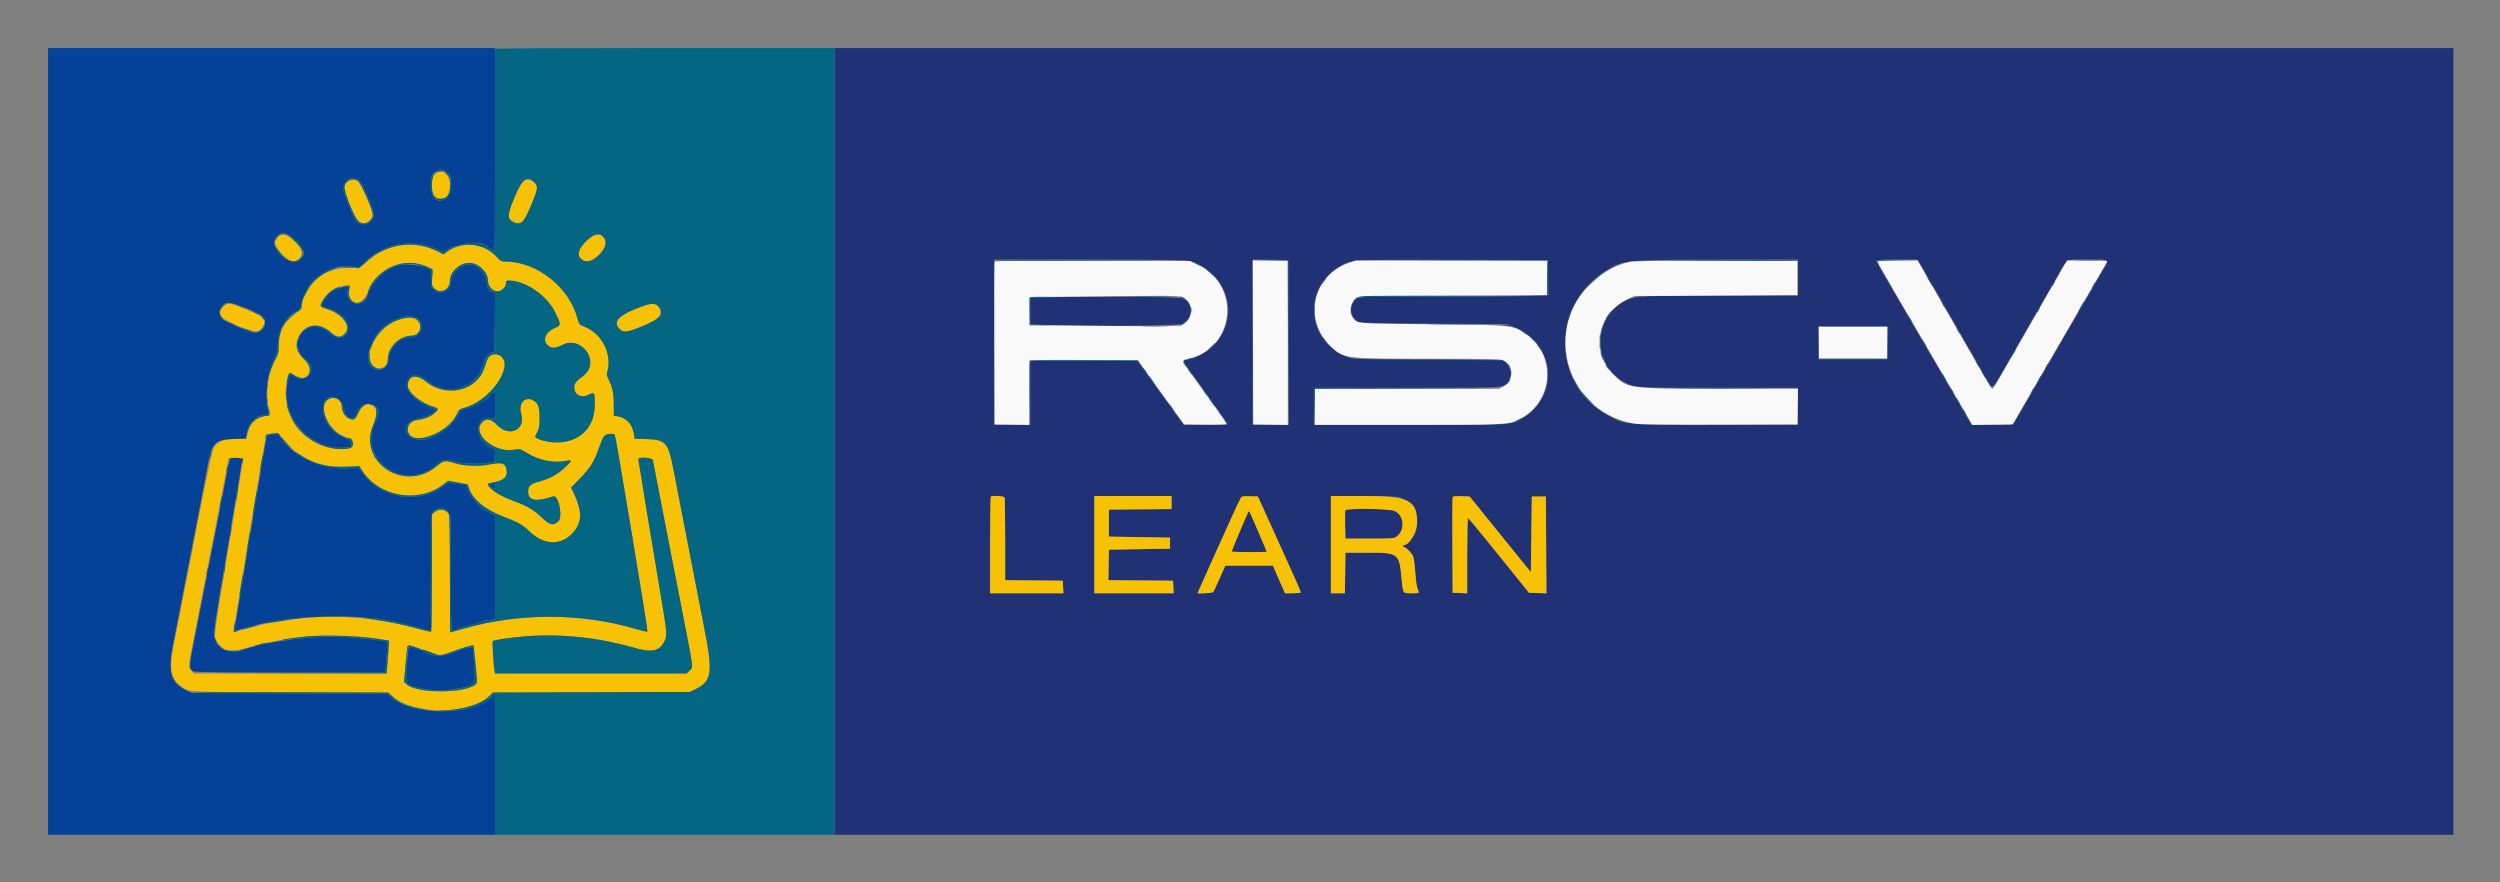 <svg xmlns="http://www.w3.org/2000/svg" role="img" viewBox="-7.99 -7.99 415.74 146.74"><rect x="-7.99" y="-7.99" width="415.74" height="146.74" fill="#808080" stroke="none"/><title>RISC-V Learn logo</title><g fill-rule="evenodd"><path fill="#203176" d="M130.833 65.417v65.416H400V0H130.833v65.417m58.5-30.078c1.571.245 3.051 1.04 4.375 2.348 4.917 4.859 2.36 12.804-4.577 14.224-.506.103-1.094-.797 5.16 7.899 1.031 1.434 1.874 2.663 1.875 2.732 0 .068-1.644.125-3.653.125h-3.654l-2.921-4.042c-1.606-2.223-3.344-4.623-3.862-5.333L181.135 52h-17.802v10.667h-6v-27.5l15.459.001c9.644.001 15.865.065 16.541.171m16.96 13.619l.042 13.709h-6.002V35.159l2.959.045 2.958.046.043 13.708m43.169-10.776l.045 2.932-3.378.109c-1.859.06-8.892.11-15.629.111-11.855.001-12.267.011-12.784.326-1.456.888-1.348 3 .201 3.897.24.139 3.72.216 12.5.276l12.166.084 1.298.526c6.805 2.759 7.523 11.412 1.259 15.175-1.798 1.08-1.234 1.049-18.758 1.049H210.5V56.5h15.423c17.596 0 16.341.104 17.077-1.417.471-.972.35-1.722-.414-2.555l-.56-.611-12.471-.084c-12.349-.082-12.481-.087-13.444-.45-6.889-2.603-7.576-11.553-1.164-15.154 1.888-1.06 1.513-1.04 18.803-1.008l15.667.029.045 2.932M291 38.167v3l-12.625.003c-13.191.003-14.334.056-15.786.726-5.835 2.69-5.927 10.972-.155 13.831 1.525.755 1.886.773 15.574.773H291v6.178l-13.875-.051c-15.315-.056-14.504-.002-16.941-1.136-9.901-4.609-10.673-18.286-1.371-24.298 3.035-1.962 3.205-1.98 19.062-2.005L291 35.167v3m20.133-2.542c.177.252 1.355 2.258 2.619 4.458 3.556 6.192 6.044 10.516 7.051 12.25.505.871 1.23 2.142 1.611 2.824.939 1.681.834 1.744 2.798-1.69.96-1.678 2.977-5.188 4.483-7.8 1.506-2.613 3.403-5.913 4.215-7.334 2.027-3.548 1.391-3.166 5.282-3.166 3.879 0 3.681-.178 2.335 2.102-.536.906-2.083 3.56-3.439 5.898-1.355 2.337-2.867 4.943-3.36 5.791-.492.848-1.319 2.273-1.838 3.167-.519.894-1.194 2.056-1.5 2.583-.306.527-.807 1.39-1.113 1.917-.306.527-1.143 1.971-1.859 3.208-.717 1.238-1.384 2.382-1.484 2.542-.163.263-.525.292-3.627.292h-3.445l-.406-.709c-.224-.389-.68-1.177-1.015-1.75-.334-.573-.87-1.491-1.191-2.041-.321-.55-.846-1.45-1.167-2-.321-.55-.834-1.432-1.141-1.959-.307-.527-1.592-2.721-2.856-4.875-1.264-2.154-2.71-4.629-3.214-5.5-.503-.871-1.806-3.1-2.894-4.955C304.89 37.024 304 35.43 304 35.337c0-.11 1.203-.17 3.405-.17h3.406l.322.458m-145.591 5.833l-2.209.052v4.438l2.777.109c6.831.27 21.756.125 22.512-.218 1.79-.813 1.889-3.396.159-4.182-.679-.308-13.804-.42-23.239-.199m140.42 7.584l-.045 2.708h-11.5l-.046-2.708-.046-2.709h11.683l-.046 2.709M159.066 74.764c.055.145.101 3.293.101 6.997v6.734l4.791.044 4.792.044.05 1.042.049 1.042h-12.182v-7.973c0-4.384.05-8.022.111-8.083.248-.248 2.183-.119 2.288.153m27.767.817v1.081l-5.208.044-5.208.044v4.5l5.083.083 5.083.084v1.833l-5.083.083-5.083.084-.046 2.539-.046 2.539 5.379.044 5.379.044.05 1.042.05 1.042H174V74.5h12.833v1.081m16.86 4.502c3.409 7.503 4.64 10.275 4.64 10.442 0 .078-.591.142-1.314.142h-1.314l-1.009-2.292-1.008-2.292h-7.913l-.932 2.084c-.513 1.146-.992 2.177-1.064 2.291-.112.177-2.612.331-2.612.161 0-.026.66-1.507 1.467-3.292.808-1.784 2.396-5.306 3.531-7.827 2.508-5.574 2.097-5.023 3.708-4.965l1.322.048 2.498 5.5m21.126-5.322c2.3.683 3.447 3.255 2.582 5.792-.245.72-1.514 2.114-1.924 2.114-.079 0-.144.075-.144.166 0 .092.098.167.218.167.256 0 1.158.919 1.441 1.469.109.212.271 1.375.361 2.583.151 2.023.232 2.503.564 3.323.107.262-.007.292-1.139.292-1.536 0-1.448.135-1.706-2.614-.379-4.021-.536-4.136-5.655-4.136h-3.667l-.045 3.375-.045 3.375h-2.327V74.5h5.303c4.33 0 5.465.048 6.183.261m13.759 2.505c1.195 1.475 3.485 4.304 5.089 6.286l2.916 3.604.084-6.286.083-6.287h2.333l.044 8.049.043 8.048-1.447-.048-1.447-.049-1.817-2.25c-1-1.237-3.252-4.031-5.006-6.208-1.754-2.177-3.248-3.958-3.321-3.958-.073 0-.132 2.815-.132 6.257v6.257l-1.208-.049-1.209-.049-.043-7.833c-.024-4.308-.006-7.93.039-8.048.06-.158.451-.203 1.455-.167l1.372.048 2.172 2.683m-22.838-.383c-.046.12-.062 1.226-.037 2.459l.047 2.241h4.03c3.826 0 4.053-.017 4.5-.348 1.433-1.062 1.24-3.531-.333-4.244-.887-.403-8.058-.497-8.207-.108m-16.145.265c-.178.287-2.762 6.425-2.762 6.559 0 .07 1.313.126 2.917.126 1.604 0 2.917-.034 2.917-.077 0-.103-2.827-6.639-2.906-6.717-.033-.034-.108.015-.166.109"/><path fill="#f7c106" d="M64.346 20.931c-.704.593-.789 3.084-.127 3.707.687.645 1.961.475 2.37-.317 1.116-2.158-.609-4.765-2.243-3.39m-14.365 1.152c-.986.536-.971 1.022.112 3.724 1.36 3.39 2.198 4.094 3.42 2.872.686-.686.634-1.061-.543-3.891-1.225-2.947-1.719-3.395-2.989-2.705m29.245-.091c-.859.362-2.916 5.313-2.562 6.167.363.878 1.294 1.21 2.151.767.518-.268 2.525-4.748 2.521-5.625-.005-.934-1.216-1.685-2.11-1.309m-40.783 9.197c-1.114.647-.83 1.929.752 3.394 1.216 1.126 1.857 1.224 2.672.409 1.339-1.339-1.754-4.774-3.424-3.803m51.132.832c-1.84 1.766-1.721 3.479.242 3.479.812 0 3.016-2.161 3.016-2.958 0-1.776-1.673-2.044-3.258-.521m-31.742.905c-1.648.354-3.595 1.394-4.883 2.608l-1.113 1.049h-2.052c-3.877 0-7.071 2.596-7.557 6.14-.094.685-.184.817-.802 1.179-1.877 1.1-2.992 3.056-3.032 5.317-.023 1.279-.09 1.592-.523 2.417-1.389 2.649-1.805 6.079-1.062 8.768.178.645.12.762-.378.764-1.758.004-2.885 1.142-3.343 3.374l-.094.458-1.539.001c-1.805.001-2.588.186-3.289.775-.935.787-.523-1.088-6.335 28.807-.285 1.467-.745 3.791-1.022 5.165-.698 3.459-.379 5.085 1.239 6.32 1.418 1.081.209 1.011 18.189 1.062l16.319.046.706.65c3.375 3.111 12.998 3.069 16.138-.07l.579-.58 16.386-.046 16.385-.047.767-.377c2.922-1.44 3.105-2.633 1.589-10.373-.601-3.07-1.885-9.671-2.854-14.666-.969-4.996-1.988-10.246-2.264-11.667-.86-4.418-1.276-4.878-4.497-4.975l-1.95-.059-.101-.733c-.22-1.604-1.264-2.765-2.69-2.99l-.667-.106-.001-1.86c-.002-1.901-.21-2.862-.931-4.297-.251-.501-.272-.714-.125-1.248.747-2.703-.786-5.983-3.347-7.165-.511-.236-1.034-.482-1.162-.547-.128-.065-.332-.504-.453-.977-1.335-5.22-6.726-9.521-11.955-9.54-.757-.003-.856-.056-1.553-.831-2.009-2.235-5.686-2.621-8.138-.854l-.665.479-1.097-.552c-1.983-.999-4.55-1.307-6.823-.819m3.797 2.992c.576.136 1.338.396 1.693.577l.646.329-.092 1.34c-.079 1.161-.049 1.387.224 1.691 1.026 1.139 2.724.433 2.736-1.138.014-1.822 2.219-3.432 3.943-2.88 1.346.431 2.374 1.674 2.383 2.88.008 1.076 1.062 1.99 1.937 1.679.586-.208 1.067-.775 1.067-1.258 0-.421.058-.471.541-.469 2.698.009 6.298 2.517 7.653 5.331.964 2.001.963 2.09-.03 2.517-1.58.679-2.154 2.009-1.255 2.907.536.537 1.338.534 2.357-.007 3.322-1.767 6.543 2.861 3.555 5.109-1.191.896-1.488 1.266-1.488 1.855 0 1.302 1.144 1.904 2.413 1.269.975-.486 1.004-.44 1.004 1.656 0 3.792-2.508 6.277-6.334 6.277-1.64 0-3.761-.621-3.547-1.039.663-1.298.714-1.514.712-3.044-.001-1.808-.257-2.491-1.096-2.924-1.396-.722-2.483.531-1.964 2.264.785 2.618-1.992 3.94-3.965 1.888-1.082-1.124-1.9-1.243-2.625-.382-1.594 1.894 2.212 5.023 5.423 4.458.937-.166.96-.16 2.088.52 1.989 1.2 4.38 1.717 6.294 1.361 1.34-.25 1.349-.149.097 1.038-1.2 1.136-2.667 1.936-4.333 2.361-1.371.349-1.834.758-1.834 1.619 0 1.577 1.174 1.818 4.18.857.903-.288 1.648 3.468.826 4.16-.933.784-1.382.647-3.026-.923-1.052-1.004-2.315-1.732-4.152-2.392-1.885-.677-3.34-1.469-4.051-2.204-.728-.753-.737-.741.723-1.04 1.482-.304 2.082-.881 1.948-1.876-.172-1.286-.73-1.474-3.001-1.014-1.594.323-4.049.238-5.447-.187-1.874-.572-2.018-.552-3.194.445-5.304 4.496-13.213-.657-10.551-6.874.671-1.565.722-2.462.171-2.98-.956-.898-2.073-.395-2.787 1.255-.425.983-.649 1.079-1.493.642-.523-.27-1.135-1.352-1.142-2.017-.012-1.231-1.482-1.822-2.453-.986-1.527 1.315.461 5.342 3.007 6.093 1.094.322 1.189.408 1.242 1.124.058.771-.189.883-1.946.878-5.918-.015-10.263-5.618-8.924-11.506.295-1.297.341-1.326 1.201-.741 2.133 1.449 3.584-.823 1.672-2.618-1.3-1.222-1.607-2.376-.987-3.716 1.05-2.266 3.442-2.584 5.472-.727.889.812 1.525.857 2.225.157 1.215-1.215-.36-3.354-3.054-4.148-1.054-.31-1.107-.421-.639-1.337.706-1.386 2.533-2.528 4.041-2.528h.468l-.103.985c-.258 2.464 2.224 2.581 3.103.148 1.272-3.518 4.923-5.55 8.468-4.715m-32.532 7.095c-1.051 1.249-.456 1.989 2.6 3.228 2.935 1.191 3.876 1.15 4.21-.181.28-1.116-.087-1.423-3.244-2.721-2.426-.997-2.96-1.046-3.566-.326m68.485.414c-2.911 1.215-3.646 2.192-2.507 3.331.612.612 1.281.522 3.769-.507 2.589-1.07 2.988-1.376 2.988-2.288 0-1.685-1.148-1.83-4.25-.536m-39.32 1.757c-3.145 1.081-5.744 5.256-4.601 7.39.699 1.307 2.838.718 2.838-.781 0-2.065 1.939-3.96 4.051-3.96 1.399 0 1.876-2.159.625-2.828-.508-.272-1.839-.19-2.913.179m15.474 5.882c-.51.226-.69.535-1.074 1.851-1.19 4.077-6.367 5.38-9.911 2.494-1.556-1.267-2.919-.922-2.919.741 0 1.134 2.119 2.873 4.292 3.522.832.249.863.365.25.934-.703.654-1.6 1.049-2.736 1.204-1.218.166-1.806.683-1.806 1.59 0 3.024 6.488 1.016 8.145-2.521.351-.75.46-.845 1.179-1.029 3.358-.861 6.62-4.393 6.732-7.29.047-1.214-1.057-1.981-2.152-1.496M39.316 65.255c2.568 3.129 5.859 4.539 10.194 4.368l2.26-.089.456.721c2.776 4.388 9.353 5.525 13.508 2.335l.817-.627 1.611.294 1.612.295.285.804c.624 1.756 2.682 3.424 5.608 4.544 2.451.939 3.334 1.437 4.397 2.483 2.373 2.336 5.29 2.41 7.25.183 1.487-1.689 1.543-3.428.204-6.337l-.528-1.146 1.464-1.5c1.706-1.749 2.37-2.806 3.125-4.976.734-2.108.98-2.428 1.869-2.435.385-.003.75.078.813.18.182.293 5.535 32.552 5.423 32.676-.055.061-1.001-.151-2.101-.471-9.008-2.625-19.198-2.642-28.307-.047-1.268.361-2.337.657-2.375.657-.037 0-.068-4.308-.068-9.573 0-5.692-.064-9.742-.159-9.992-.355-.932-1.665-1.141-2.466-.394l-.375.35v9.711c0 5.341-.056 9.746-.125 9.788-.068.043-1.062-.183-2.208-.501-9.935-2.754-19.872-2.638-29.742.349-.454.137-.858.217-.898.177-.064-.064 3.787-23.584 4.953-30.249l.452-2.583.659-.101c1.324-.204 1.312-.21 2.392 1.106M32.5 68.227c0 .034-.076.46-.168.949-.093.488-.35 2.017-.573 3.397-.222 1.381-.892 5.435-1.49 9.01-3.006 17.977-2.84 16.38-1.828 17.582 1.06 1.259 1.869 1.348 4.772.524 7.288-2.069 15.612-2.558 22.434-1.317l1.065.194-.114 1.759c-.062.967-.158 2.19-.213 2.717l-.099.958H24.318l-.409-.409c-.624-.624-.627-.585.432-6.008 4.007-20.511 5.418-27.775 5.609-28.875l.094-.541h1.228c.675 0 1.228.027 1.228.06m68.077.315c.079.359 1.75 8.965 2.758 14.208.265 1.375 1.235 6.357 2.156 11.071 1.914 9.792 1.824 9.056 1.188 9.692l-.487.487H74.34l-.077-.375c-.176-.862-.421-4.867-.305-4.983.221-.221 2.896-.617 5.553-.822 5.847-.452 12.051.213 18.056 1.935 2.85.817 4.101.543 4.93-1.082.474-.929.439-1.432-.491-6.983-1.944-11.611-3.84-23.122-3.839-23.315 0-.432 2.313-.272 2.41.167m56.201 6.069c-.061.061-.111 3.699-.111 8.083v7.973h12.182l-.049-1.042-.05-1.042-4.792-.044-4.791-.044v-6.734c0-3.704-.046-6.852-.101-6.997-.105-.272-2.04-.401-2.288-.153M174 82.583v8.084h13.183l-.05-1.042-.05-1.042-5.379-.044-5.379-.044.046-2.539.046-2.539 5.083-.084 5.083-.083v-1.833l-5.083-.084-5.083-.083v-4.5l5.208-.044 5.208-.044V74.5H174v8.083m24.389-7.881c-.089.118-1.09 2.277-2.224 4.798-1.135 2.521-2.723 6.043-3.531 7.827-.807 1.785-1.467 3.266-1.467 3.292 0 .17 2.5.016 2.612-.161.072-.114.551-1.145 1.064-2.291l.932-2.084h7.913l1.008 2.292 1.009 2.292h1.314c.723 0 1.314-.064 1.314-.142 0-.167-1.231-2.939-4.64-10.442l-2.498-5.5-1.322-.048c-.931-.033-1.37.016-1.484.167m14.944 7.881v8.084h2.327l.045-3.375.045-3.375h3.667c5.119 0 5.276.115 5.655 4.136.258 2.749.17 2.614 1.706 2.614 1.132 0 1.246-.03 1.139-.292-.332-.82-.413-1.3-.564-3.323-.09-1.208-.252-2.371-.361-2.583-.283-.55-1.185-1.469-1.441-1.469-.12 0-.218-.075-.218-.167 0-.091.065-.166.144-.166.935 0 2.19-2.197 2.19-3.834 0-3.667-1.387-4.333-9.031-4.333h-5.303v8.083m20.246-7.881c-.045.118-.063 3.74-.039 8.048l.043 7.833 1.209.049 1.208.049v-6.257c0-3.442.059-6.257.132-6.257.073 0 1.567 1.781 3.321 3.958 1.754 2.177 4.006 4.971 5.006 6.208l1.817 2.25 1.447.049 1.447.048-.043-8.048-.044-8.049h-2.333l-.083 6.287-.084 6.286-2.916-3.604c-1.604-1.982-3.894-4.811-5.089-6.286l-2.172-2.683-1.372-.048c-1.004-.036-1.395.009-1.455.167m-9.632 2.289c1.573.713 1.766 3.182.333 4.244-.447.331-.674.348-4.5.348h-4.03l-.047-2.241c-.025-1.233-.009-2.339.037-2.459.149-.389 7.32-.295 8.207.108m-22.702 3.399c.782 1.809 1.422 3.324 1.422 3.366 0 .043-1.313.077-2.917.077-1.604 0-2.917-.056-2.917-.126 0-.134 2.584-6.272 2.762-6.559.151-.244.097-.35 1.65 3.242M62.438 100.094c2.92 1.036 2.78 1.025 4.587.349 1.743-.653 3.605-1.202 3.712-1.095.072.072.596 5.325.596 5.971 0 1.903-9.756 2.291-11.727.467l-.399-.369.239-2.834c.131-1.558.269-2.927.308-3.041.106-.321.378-.265 2.684.552"/><path fill="#f9f9fa" d="M157.412 35.538c-.045.116-.062 6.249-.038 13.629l.043 13.416 2.872.046 2.873.046.044-5.379.044-5.379h17.983l2.514 3.5c1.383 1.925 3.115 4.325 3.849 5.333l1.334 1.833 3.535.045c2.019.026 3.535-.019 3.535-.105 0-.148-.447-.781-5.03-7.131-2.667-3.695-2.577-3.446-1.345-3.716 7.757-1.698 8.83-12.182 1.601-15.634l-1.309-.625-16.212-.046c-13.012-.037-16.228-.004-16.293.167m42.962 13.42l.043 13.625 2.875.046 2.875.046V35.333h-5.836l.043 13.625m15.898-13.214c-5.915 2.087-7.545 9.316-3.093 13.72 2.23 2.208 2.153 2.197 16.368 2.2 9.617.002 11.896.045 12.333.231 1.891.806 1.961 3.418.118 4.393l-.717.379h-30.614v6l15.291-.002c16.637-.001 16.781-.008 18.685-.937 5.534-2.697 6.313-10.234 1.44-13.933-2.301-1.747-2.244-1.74-16.154-1.863-12.827-.113-12.177-.056-12.985-1.14-.711-.953-.3-2.718.776-3.334.28-.16 3.925-.227 15.947-.291l15.583-.084.046-2.875.045-2.875-15.962.004-15.962.003-1.145.404m46.645-.165c-4.22.932-8.404 4.717-9.823 8.889-2.802 8.24 2.531 16.923 11.073 18.027.95.123 5.583.167 14.083.136l12.667-.048.045-2.958.046-2.958-12.712-.002c-15.631-.001-15.575.006-17.966-2.348-3.889-3.83-2.737-10.151 2.285-12.529l1.135-.538 13.583-.083 13.584-.084v-5.666l-13.5-.029c-10.673-.023-13.71.017-14.5.191m41.304-.011c.076.197 5.948 10.316 7.699 13.265.299.504 1.31 2.23 2.248 3.834.937 1.604 2.209 3.779 2.826 4.833.617 1.054 1.55 2.649 2.072 3.545l.949 1.629 3.339-.046 3.338-.045 1.456-2.5c.801-1.375 3.284-5.65 5.518-9.5 2.234-3.85 5.108-8.8 6.386-11 1.279-2.2 2.357-4.056 2.396-4.125.04-.068-1.452-.123-3.313-.121l-3.385.004-5 8.688c-2.75 4.779-5.525 9.611-6.167 10.737-.903 1.586-1.211 2.003-1.365 1.849-.11-.109-1.148-1.848-2.308-3.865-1.16-2.017-3.427-5.954-5.038-8.75-1.611-2.796-3.384-5.888-3.942-6.871l-1.013-1.789-3.393-.003c-2.852-.003-3.379.034-3.303.231M188.368 41.34c2.403.667 2.276 4.163-.175 4.818-.391.105-4.975.121-12.776.044l-12.167-.119v-4.666l8.25-.086c4.537-.047 10.05-.103 12.25-.124 2.361-.023 4.253.032 4.618.133M294.5 49v2.667h11.333v-5.334H294.5V49"/><path fill="#044197" d="M0 65.417v65.416h74.333v-23.514l-.625.659c-2.919 3.079-13.266 3.1-16.594.033l-.728-.671-16.234-.045-16.235-.045-.917-.437c-2.636-1.259-3.12-2.986-2.187-7.813.487-2.521 1.202-6.197 2.187-11.25.268-1.375.75-3.85 1.071-5.5.321-1.65.892-4.575 1.269-6.5.377-1.925.867-4.513 1.089-5.75.788-4.386 1.216-4.864 4.471-5l2.001-.083.182-1.01c.298-1.653 1.648-2.9 3.144-2.905.448-.002.471-.035.374-.544-.544-2.861-.204-6.094.887-8.449.583-1.257.669-1.604.727-2.926.1-2.293 1.537-4.692 3.23-5.394.455-.188.529-.331.782-1.508.814-3.789 4.741-6.457 8.541-5.803l.92.159.949-.938c3.358-3.317 8.415-4.063 12.662-1.867.399.206.499.204.787-.017 1.719-1.317 6.216-1.796 6.906-.735.093.143 1.083.687 1.251.687.051 0 .091-7.575.089-16.834L74.327 0H0v65.417m65.711-45.058c.205.106.485.245.622.308 1.035.478.912 3.753-.165 4.389-1.487.878-2.501-.04-2.501-2.264 0-1.778.256-2.189 1.627-2.612.024-.007.212.073.417.179M52 22.314c.534.632 2.177 4.769 2.171 5.468-.011 1.39-2.045 2.084-2.914.994-.347-.435-1.103-2.158-1.948-4.439-.778-2.1 1.305-3.666 2.691-2.023m-10.625 9.852c1.352 1.441 1.502 2.149.638 3.013-1.554 1.554-5.48-1.952-4.133-3.691.849-1.095 2.05-.862 3.495.678m16.792 3.981c-2.337.765-4.656 3.107-5.077 5.127-.128.617-.525 1.018-1.192 1.204-1.405.392-2.529-.972-2.009-2.436.332-.934-2.63.078-3.455 1.181-.435.58-.99 1.615-.905 1.687.03.024.542.206 1.138.402 2.388.788 3.809 2.618 3.099 3.991-.613 1.185-1.727 1.198-3.012.034-2.472-2.239-5.935-.319-5.089 2.822.187.697.386.952 1.464 1.881 1.796 1.546-.339 3.961-2.228 2.52-.68-.518-.623-.556-.964.632-1.631 5.683 3.497 11.799 9.441 11.26 1.16-.106 1.104-.064 1.001-.736-.074-.485-.186-.574-1.216-.967-1.892-.724-3.239-2.475-3.446-4.481-.291-2.815 2.958-3.124 3.466-.329.318 1.751 1.552 2.219 2.136.81.468-1.13 1.006-1.582 1.881-1.582 1.572 0 2.229 1.273 1.402 2.72-3.573 6.251 4.679 12.326 10.005 7.366.922-.858 1.527-.958 2.992-.493 1.163.369 4.057.479 5.484.208l1.167-.221.049-1.021c.048-.986.033-1.027-.417-1.188-2.823-1.01-3.19-5.229-.435-5.001l.886.074v-4.452l-.383.251c-.211.138-.537.459-.725.712-.187.254-.631.566-.985.693-.355.128-.74.328-.857.445-.203.203-1.314.604-2.242.808-.302.066-.585.347-.897.889-1.717 2.988-5.618 4.961-7.704 3.897-1.782-.91-1.081-3.008 1.087-3.253.984-.111 2.689-.941 2.829-1.377.034-.106-.224-.282-.572-.392-3.465-1.092-5.437-3.992-3.513-5.165.9-.548 1.176-.458 3.263 1.074 3.188 2.341 8.086.445 8.805-3.408.06-.321.156-.621.214-.666.058-.046.233-.285.389-.531.173-.272.464-.467.746-.5l.462-.053.044-4.954.044-4.955-.407-.102c-.618-.155-.882-.569-.968-1.516-.044-.488-.198-.981-.354-1.137-.152-.152-.276-.369-.276-.482 0-.113-.266-.463-.592-.779-1.608-1.559-4.741-.012-4.741 2.34 0 1.486-1.809 2.219-2.867 1.161-.499-.499-.507-.533-.431-1.845l.077-1.336-.848-.439c-.902-.467-3.805-.705-4.764-.392m-25.381 7.041c3.095 1.24 3.569 1.698 3.188 3.078-.313 1.136-1.451 1.371-3.094.637-.53-.236-1.446-.613-2.037-.837-2.031-.772-2.713-1.701-2.108-2.871.578-1.117 1.28-1.118 4.051-.007m28.893 1.966c1.013 1.013.376 2.694-1.108 2.924-.314.049-.825.128-1.135.176-1.292.2-2.769 2.009-2.769 3.391 0 2.08-2.684 2.573-3.331.613-.388-1.175.469-3.778 1.708-5.186 1.871-2.125 5.407-3.147 6.635-1.918M37.25 64.289c-.913.091-.88.02-1.326 2.808-.46 2.868-.889 5.455-1.588 9.57-.273 1.604-.688 4.079-.924 5.5-1.196 7.214-1.435 8.657-1.91 11.562-.598 3.649-.652 3.329.5 2.931 6.548-2.259 18.815-2.844 25.838-1.234 1.883.432 4.15 1.019 5.035 1.304l.792.254v-9.719c0-9.487.008-9.73.335-10.146.663-.843 2.133-.785 2.676.105.307.503.321.946.321 10.068.001 10.508-.084 9.769 1.069 9.287.335-.14 1.263-.406 2.062-.592.799-.186 1.69-.447 1.979-.579.288-.133.673-.241.854-.241.181 0 .563-.047.85-.104l.52-.105V77.689l-.367-.116c-.202-.065-.47-.22-.595-.345-.126-.125-.354-.229-.508-.23-.582-.005-2.715-2.529-3.054-3.614l-.205-.657-1.496-.249-1.496-.25-.748.571c-4.189 3.198-10.708 2.115-13.697-2.275l-.584-.857-.833.125c-4.473.67-9.856-1.568-12.026-5-.217-.344-.488-.613-.601-.597-.114.015-.506.058-.873.094m-7 4.086c-.116.329-.564 2.516-.999 4.875-.426 2.313-1.359 7.097-1.918 9.833-.383 1.877-1.145 5.781-2.164 11.084-.378 1.971-.91 4.683-1.18 6.026-.523 2.598-.5 3.111.159 3.464.226.121 5.315.176 16.141.176H56.1l.193-2.535c.105-1.394.17-2.557.144-2.583-.122-.122-3.786-.551-6.314-.739-5.46-.408-13.543.595-18.269 2.266-1.854.656-3.926-.528-4.257-2.434-.096-.551.513-4.628 1.739-11.641.429-2.453 1.058-6.256 1.681-10.166.271-1.695.558-3.345.64-3.666.081-.322.235-1.26.342-2.085.106-.825.23-1.631.275-1.792.102-.365-1.896-.447-2.024-.083m43.25 4.272c0 .082.188.271.417.421.406.266.416.263.416-.147 0-.338-.082-.421-.416-.421-.229 0-.417.066-.417.147m-13.807 29.799c-.246 3.501-.307 3.364 1.725 3.895 2.51.656 5.418.612 8.116-.122 1.541-.419 1.548-.436 1.323-3.509-.105-1.445-.191-2.751-.191-2.903.001-.284-1.323-.072-2.249.361-2.451 1.145-4.622 1.146-6.167.003-.092-.067-.542-.212-1-.321-.458-.109-.95-.233-1.092-.275-.221-.065-.288.347-.465 2.871"/><path fill="#056683" d="M74.332.125c-.001.069 0 7.644.001 16.833.002 9.19-.038 16.709-.09 16.709-.168 0-1.158-.544-1.251-.687-.69-1.061-5.187-.582-6.906.735-.288.221-.388.223-.787.017-4.221-2.183-9.401-1.428-12.637 1.841-.497.502-1.056.944-1.242.981-.332.066-.332.068-.003.09.201.013.791-.41 1.489-1.068 3.182-3.001 7.952-3.744 11.75-1.831l1.097.552.665-.479c2.452-1.767 6.129-1.381 8.138.854.697.775.796.828 1.553.831 5.229.019 10.62 4.32 11.955 9.54.121.473.325.912.453.977.128.065.651.311 1.162.547 2.561 1.182 4.094 4.462 3.347 7.165-.147.534-.126.747.125 1.248.721 1.435.929 2.396.931 4.297l.001 1.86.667.106c1.426.225 2.47 1.386 2.69 2.99l.101.733 1.95.059c3.221.097 3.637.557 4.497 4.975.276 1.421 1.295 6.671 2.264 11.667.969 4.995 2.253 11.596 2.854 14.666 1.516 7.74 1.333 8.933-1.589 10.373l-.767.377-16.385.047-16.386.046-.579.58c-1.326 1.326-4.057 2.19-7.634 2.416l-2.183.138 2.417-.068c3.752-.106 6.4-.884 7.708-2.264l.625-.659v23.514h56.5V0h-28.25c-15.537 0-28.25.056-28.251.125m-9.525 20.266c-1.89.839-1.563 4.942.393 4.942.671 0 1.41-.461 1.644-1.026.5-1.207-.028-3.807-.774-3.807-.116 0 .008.219.276.487.818.818.628 3.565-.27 3.909-1.48.568-2.243-.147-2.243-2.1 0-1.578.45-2.296 1.44-2.296.233 0 .368-.073.31-.167-.124-.201-.207-.195-.776.058m-14.931 1.542c-.815.414-1.005 1.222-.567 2.404 1.636 4.415 1.959 4.913 3.19 4.913 1.874 0 2.066-1.016.797-4.221-1.25-3.159-1.986-3.825-3.42-3.096m1.603.139c.516.267 2.521 4.765 2.521 5.657 0 1.214-1.617 1.854-2.476.979-.811-.824-2.458-5.229-2.194-5.866.366-.885 1.287-1.215 2.149-.77m29.479.354c.557.633.48 1.084-.649 3.792-1.225 2.941-1.689 3.364-2.96 2.707-1.02-.528-1.012-1.017.063-3.685 1.426-3.538 2.299-4.231 3.546-2.814m-42.541 8.599c-.437.263-.74.663-.738.975 0 .137.112.046.247-.204.675-1.244 1.648-1.114 3.187.424 1.433 1.433 1.57 1.956.733 2.793-.947.947-2.293.375-3.705-1.575-.261-.36-.474-.555-.474-.433 0 .613 2.423 2.662 3.15 2.662.978 0 1.683-.686 1.683-1.639 0-1.597-2.889-3.722-4.083-3.003m53.985.488c1.272 1.511-1.916 4.859-3.542 3.72-1.026-.719-.793-1.764.715-3.212 1.308-1.256 2.081-1.395 2.827-.508m64.931 3.779c0 .113 11.208.112 25.834-.003 3.07-.024-1.486-.061-10.125-.083-8.64-.022-15.709.017-15.709.086m45.916-.002l2.916.051.044 13.621.044 13.621-.002-13.666-.001-13.667-2.958-.006-2.959-.006 2.916.052m30.383.001l15.716.044-.049 2.916c-.027 1.604.009 2.916.08 2.916.071 0 .108-1.332.083-2.959l-.045-2.958-15.75-.001-15.75-.002 15.715.044m35.618-.002c12.156.115 21.75.116 21.75.003 0-.069-5.944-.108-13.208-.086-7.265.021-11.109.058-8.542.083m34.75.096c0 .12.117.364.259.541.251.313.253.312.084-.04-.097-.2-.176-.405-.176-.455 0-.05 1.518-.113 3.375-.14l3.375-.048-3.459-.038c-2.758-.031-3.458.006-3.458.18m33.458-.094c.94.03 2.477.03 3.417 0s.171-.054-1.708-.054c-1.88 0-2.648.024-1.709.054m-278.996.635c-2.066.501-4.128 2.087-4.931 3.794-.543 1.157-.436 1.166.215.017 1.81-3.193 6.264-4.748 9.185-3.206l.848.447-.077 1.336c-.076 1.312-.068 1.346.431 1.845 1.058 1.058 2.867.325 2.867-1.161 0-2.352 3.133-3.899 4.741-2.34.326.316.592.666.592.779 0 .113.124.33.276.482.156.156.31.649.354 1.137.086.947.35 1.361.968 1.516l.407.102-.044 4.955-.044 4.954-.462.053c-.282.033-.573.228-.746.5-.156.246-.331.485-.389.531-.058.045-.154.345-.214.666-.719 3.853-5.617 5.749-8.805 3.408-2.087-1.532-2.363-1.622-3.263-1.074-1.924 1.173.048 4.073 3.513 5.165.348.11.606.286.572.392-.14.436-1.845 1.266-2.829 1.377-2.168.245-2.869 2.343-1.087 3.253 2.086 1.064 5.987-.909 7.704-3.897.312-.542.595-.823.897-.889.928-.204 2.039-.605 2.242-.808.117-.117.502-.317.857-.445.354-.127.798-.439.985-.693.188-.253.514-.574.725-.712l.383-.251v4.452l-.886-.074c-2.755-.228-2.388 3.991.435 5.001.45.161.465.202.417 1.188l-.049 1.021-1.167.221c-1.427.271-4.321.161-5.484-.208-1.465-.465-2.07-.365-2.992.493-5.326 4.96-13.578-1.115-10.005-7.366.481-.842.499-1.303.076-1.997-.308-.505-.928-.863-1.135-.655-.054.054.013.098.15.098 1.025 0 1.196 1.443.394 3.322-2.657 6.221 5.248 11.37 10.552 6.874 1.176-.997 1.32-1.017 3.194-.445 1.398.425 3.853.51 5.447.187 2.271-.46 2.829-.272 3.001 1.014.134.995-.466 1.572-1.948 1.876-1.46.299-1.451.287-.723 1.04.711.735 2.166 1.527 4.051 2.204 1.837.66 3.1 1.388 4.152 2.392 1.644 1.57 2.093 1.707 3.026.923.822-.692.077-4.448-.826-4.16-3.006.961-4.18.72-4.18-.857 0-.861.463-1.27 1.834-1.619 1.666-.425 3.133-1.225 4.333-2.361 1.252-1.187 1.243-1.288-.097-1.038-1.914.356-4.305-.161-6.294-1.361-1.128-.68-1.151-.686-2.088-.52-3.211.565-7.017-2.564-5.423-4.458.725-.861 1.543-.742 2.625.382 1.973 2.052 4.75.73 3.965-1.888-.519-1.733.568-2.986 1.964-2.264.839.433 1.095 1.116 1.096 2.924.002 1.53-.049 1.746-.712 3.044-.214.418 1.907 1.039 3.547 1.039 3.826 0 6.334-2.485 6.334-6.277 0-2.096-.029-2.142-1.004-1.656-1.269.635-2.413.033-2.413-1.269 0-.589.297-.959 1.488-1.855 2.988-2.248-.233-6.876-3.555-5.109-1.019.541-1.821.544-2.357.007-.899-.898-.325-2.228 1.255-2.907.993-.427.994-.516.03-2.517-1.355-2.814-4.955-5.322-7.653-5.331-.483-.002-.541.048-.541.469 0 .483-.481 1.05-1.067 1.258-.875.311-1.929-.603-1.937-1.679-.009-1.206-1.037-2.449-2.383-2.88-1.724-.552-3.929 1.058-3.943 2.88-.012 1.571-1.71 2.277-2.736 1.138-.273-.304-.303-.53-.224-1.691l.092-1.34-.646-.329c-1.485-.758-3.236-.963-4.861-.569m132.219-.197c.171.153 1.152.604 1.152.53 0-.096-.924-.592-1.103-.592-.065 0-.088.028-.049.062M49 36.342c-.615.089-.497.112.653.133.771.014 1.371-.002 1.333-.035-.164-.141-1.295-.197-1.986-.098m-2.177.471c-1.79.701-3.669 2.548-4.311 4.24-.376.988-.148.813.396-.305.91-1.871 2.482-3.248 4.506-3.948.46-.159.686-.288.503-.287-.184.002-.676.137-1.094.3m145.594-.202c.922.91 2.087 1.877 1.5 1.245-.367-.394-.892-.873-1.167-1.064-.275-.19-.425-.272-.333-.181m64.283 2.347l-1.477 1.459 1.347-1.242c.741-.682 1.456-1.339 1.591-1.458.134-.119.193-.217.13-.217s-.779.656-1.591 1.458m56.045-.375c.256.459.543.909.638 1 .094.092-.038-.208-.294-.666-.257-.459-.544-.909-.639-1-.094-.092.038.208.295.666m-100.435-.125c-.479.579-.683.875-.6.875.046 0 .284-.262.529-.583.454-.595.509-.82.071-.292m121.107.709c-.143.275-.221.5-.176.5.046 0 .2-.225.342-.5.143-.275.221-.5.176-.5-.046 0-.2.225-.342.5m6.666.333c-.142.275-.221.5-.175.5.046 0 .2-.225.342-.5.142-.275.221-.5.175-.5-.046 0-.199.225-.342.5m-290.617.121c.484.06.534.112.42.432-.521 1.459.613 2.815 2.025 2.421.64-.179 1.043-.6 1.17-1.224l.102-.5-.241.52c-.864 1.863-3.097 1.255-2.883-.785l.103-.985-.623.027-.622.026.549.068m-1.633.311c-1.047.452-2.5 2.16-2.499 2.936 0 .119.431.342.958.497 2.694.794 4.269 2.933 3.054 4.148-.7.7-1.336.655-2.225-.157-1.989-1.819-4.293-1.544-5.413.647-.698 1.367-.412 2.537.928 3.796 1.912 1.795.461 4.067-1.672 2.618-.337-.229-.684-.417-.772-.417-.173 0-.616 1.632-.48 1.768.046.046.175-.296.286-.759.234-.977.219-.97.933-.426 1.864 1.421 3.971-1.017 2.198-2.543-1.078-.929-1.277-1.184-1.464-1.881-.846-3.141 2.617-5.061 5.089-2.822 1.285 1.164 2.399 1.151 3.012-.034.71-1.373-.711-3.203-3.099-3.991-1.333-.439-1.245-.342-.91-1.005.543-1.073 1.08-1.616 2.101-2.126 1.049-.525 1.032-.706-.025-.249m133.875 1.359c1.169.029 3.082.029 4.25 0 1.169-.028.213-.052-2.125-.052-2.337 0-3.293.024-2.125.052m36.019.196c-.288.176-.58.411-.649.522-.069.112.116.024.412-.195l.538-.397 13.528-.086 13.527-.085-13.416-.039c-12.963-.038-13.435-.028-13.94.28m46.733-.202c.208.039.508.038.667-.004.159-.042-.01-.074-.377-.072-.367.002-.497.036-.29.076m-101.22.265c-.046.12-.063 1.189-.037 2.375l.047 2.158 1.875.009 1.876.008-1.834-.055-1.834-.056V41.51l2.209-.052 2.208-.052-2.214-.036c-1.691-.028-2.233.015-2.296.18m25.093-.098c.138.051.4.162.584.246.328.151.328.15.009-.105-.177-.143-.44-.254-.583-.247-.224.012-.226.026-.01.106m126.75 1.215c.143.275.296.5.342.5.046 0-.033-.225-.175-.5s-.296-.5-.342-.5c-.046 0 .033.225.175.5m23.367-.375c-.038.068-.28.5-.537.958-.257.458-.39.758-.296.667.241-.234 1.101-1.75.992-1.75-.049 0-.121.056-.159.125m-309.156.22c-.16.093-.371.334-.47.537l-.18.368.303-.368c.167-.202.491-.441.72-.531.229-.09.304-.166.166-.169-.137-.003-.38.07-.539.163m181.263 1.071c.001.734.03 1.013.065.621.035-.392.035-.992-.001-1.333-.036-.342-.064-.021-.064.712M31.813 42.92c.493.234.928.395.965.357.038-.038-.253-.199-.646-.358-1.14-.461-1.292-.46-.319.001m69.611-.011c1.177 1.177.483 2.076-2.579 3.342-2.488 1.029-3.157 1.119-3.769.507-1.139-1.139-.404-2.116 2.507-3.331 2.483-1.036 3.224-1.136 3.841-.518M42 43.167c0 .183-.062.333-.138.333-.619 0-3.288 2.63-2.981 2.937.052.051.206-.122.342-.385.307-.594 1.712-1.923 2.417-2.288.439-.227.774-.931.443-.931-.046 0-.083.15-.083.334m154.214.416c.002.459.034.626.072.373.039-.253.038-.628-.002-.833-.04-.205-.071.002-.07.46m-6.172 0c.002.367.036.497.076.29.04-.207.038-.507-.003-.667-.042-.159-.075.011-.073.377m140.875-.083c-.143.275-.221.5-.176.5.046 0 .2-.225.342-.5.143-.275.221-.5.176-.5-.046 0-.2.225-.342.5m-296.526.519c.352.186.682.296.734.245.051-.051-.179-.206-.511-.345-.854-.357-.982-.3-.223.1m218.544.418c-.147.434-.263.869-.256.968.007.098.156-.228.333-.725.176-.497.291-.932.256-.967-.035-.036-.185.291-.333.724m6.794-.395c-.492.561-.779.958-.694.958.042 0 .317-.3.612-.667.572-.711.63-.916.082-.291m-224.116.746c.167.296.331.457.365.358.034-.1-.103-.342-.303-.538l-.365-.358.303.538m273.772-.038c.141.275.381.65.533.833.153.184.109.034-.097-.333-.454-.809-.794-1.199-.436-.5m-251.123.192c-2.215.68-4.358 2.919-4.684 4.895-.078.473-.038.426.221-.26.825-2.181 2.355-3.676 4.501-4.399 1.81-.61 2.97-.44 3.459.506.485.938-.195 2.149-1.208 2.149-2.112 0-4.051 1.895-4.051 3.96 0 2.3-2.961 1.93-3.011-.376-.022-.988-.024-.992-.176-.346-.283 1.205.297 2.193 1.391 2.37 1.126.183 1.963-.582 1.963-1.796 0-1.382 1.477-3.191 2.769-3.391.31-.048.821-.127 1.135-.176 1.484-.23 2.121-1.911 1.108-2.924-.574-.574-1.957-.66-3.417-.212m-28.762.49c0 .111 1.533.758 1.611.679.035-.035-.313-.22-.774-.411-.46-.192-.837-.312-.837-.268m158.917.491c-.275.126-.383.232-.241.236.143.004.406-.102.584-.237.395-.299.31-.299-.343.001m41.719.035c2.138.027 5.588.027 7.667 0 2.079-.026.33-.048-3.886-.048-4.217 0-5.918.022-3.781.048m-194.303.263c0 .288-.657.89-1.083.993-.296.072-.291.083.049.1.428.022 1.201-.659 1.201-1.056 0-.142-.038-.258-.083-.258-.046 0-.084.099-.084.221m206.014-.161c.038.033.407.105.82.159.5.067.639.051.416-.048-.318-.141-1.381-.236-1.236-.111m-59.555.231c1.031.029 2.718.029 3.75 0 1.031-.029.187-.053-1.875-.053-2.063 0-2.907.024-1.875.053M294.41 49l.007 2.75h11.5l.006-2.75.007-2.75-.053 2.708-.052 2.709h-11.317l-.052-2.709-.053-2.708.007 2.75M32.917 46.908c.458.223.945.408 1.083.411.291.008-.93-.567-1.518-.715-.219-.055-.024.082.435.304M317.583 47c.143.275.296.5.342.5.046 0-.033-.225-.175-.5s-.296-.5-.342-.5c-.046 0 .033.225.175.5m-279.081.124c-.121.253-.25 1.134-.286 1.959-.059 1.318-.147 1.673-.722 2.917-.36.779-.699 1.679-.753 2-.059.355.062.147.312-.533.225-.614.616-1.476.869-1.916.395-.689.455-.965.428-1.968-.017-.656.079-1.527.22-1.992.285-.938.255-1.144-.068-.467m206.331-.239c0 .039.319.281.709.538.389.257.62.361.512.23-.206-.25-1.221-.888-1.221-.768M258.039 48c0 .321.034.452.076.292.042-.161.042-.423 0-.584-.042-.16-.076-.029-.076.292m-46.058.306c.185.261.469.579.63.709.161.129.039-.084-.271-.473-.635-.8-.871-.955-.359-.236m34.519-.254c0 .029.244.273.542.542l.541.489-.489-.541c-.456-.505-.594-.619-.594-.49m65.346.865c.206.366.446.741.533.833.25.262-.321-.794-.631-1.167-.152-.183-.108-.033.098.334m-118.513.833c-.405.413-.698.75-.652.75.045 0 .414-.337.819-.75.405-.413.699-.75.653-.75-.046 0-.415.337-.82.75m54.5-.125c.218.298.422.542.454.542.127 0-.286-.625-.56-.847-.18-.147-.14-.03.106.305m10.206.042c0 .32.034.452.076.291.042-.16.042-.423 0-.583-.042-.16-.076-.029-.076.292m68.923.708c-.365.562-.692 1.232-.509 1.042.234-.243.921-1.417.83-1.417-.043 0-.187.169-.321.375m-68.784.142c-.013.307.332 1.362.417 1.277.032-.032-.047-.392-.174-.801-.128-.408-.237-.623-.243-.476M75.5 51.431c1.878 1.849-2.29 7.382-6.343 8.421-.719.184-.828.279-1.179 1.029-1.657 3.537-8.145 5.545-8.145 2.521 0-.907.588-1.424 1.806-1.59 1.136-.155 2.033-.55 2.736-1.204.613-.569.582-.685-.25-.934-2.173-.649-4.292-2.388-4.292-3.522 0-1.663 1.363-2.008 2.919-.741 3.544 2.886 8.721 1.583 9.911-2.494.384-1.316.564-1.625 1.074-1.851.643-.285 1.226-.164 1.763.365m114.167.236c-.335.107-.352.134-.084.138.184.003.484-.06.667-.138.425-.183-.013-.183-.583 0m34.041.125c3.277.025 8.64.025 11.917 0 3.277-.026.596-.046-5.958-.046-6.555 0-9.236.02-5.959.046m-60.465.25c-.045.116-.06 2.573-.035 5.46l.047 5.248.039-5.375.039-5.375 8.875-.002 8.875-.001.48.543.48.543-.418-.583-.418-.583-8.941-.043c-7.099-.035-8.959 0-9.023.168m79.352.474c.269.329.522.571.563.536.041-.034-.178-.304-.488-.599l-.562-.536.487.599m78.155-.016c.142.275.296.5.342.5.046 0-.033-.225-.175-.5-.143-.275-.296-.5-.342-.5-.046 0 .033.225.175.5M189 52.667c.196.275.394.5.439.5.046 0-.077-.225-.272-.5-.196-.275-.394-.5-.44-.5-.046 0 .077.225.273.5M332.25 53c-.142.275-.221.5-.175.5.046 0 .199-.225.342-.5.142-.275.221-.5.175-.5-.046 0-.2.225-.342.5m-73.098-.028c.09.168.294.412.454.542.18.146.14.03-.105-.306-.438-.598-.602-.709-.349-.236m-76.819.695c.196.275.394.5.44.5.046 0-.077-.225-.273-.5s-.394-.5-.439-.5c-.046 0 .077.225.272.5m7.5.166c.196.275.394.5.44.5.046 0-.077-.225-.273-.5s-.394-.5-.439-.5c-.046 0 .077.225.272.5m59.554.5c0 .596.03.84.067.542.037-.298.037-.785 0-1.083-.037-.298-.067-.055-.067.541m72.292-.25c.206.367.446.742.533.834.25.261-.321-.795-.63-1.167-.153-.183-.109-.033.097.333m-6.627.334c.141.275.381.65.533.833.152.183.109.033-.097-.333-.455-.809-.795-1.199-.436-.5m-131.899.375c.09.16.361.516.602.791.332.379.307.308-.103-.291-.536-.783-.818-1.066-.499-.5m147.93.208c-.142.275-.221.5-.175.5.046 0 .2-.225.342-.5.142-.275.221-.5.175-.5-.046 0-.199.225-.342.5m-77.583-.084c0 .182.824 1.584.931 1.584.046 0-.121-.356-.37-.792-.538-.938-.561-.971-.561-.792m-10.728.626l-.3.541.344-.416c.304-.37.44-.667.303-.667-.026 0-.182.244-.347.542m-206.397.708c.002.367.036.497.076.29.04-.208.039-.508-.003-.667-.042-.159-.074.01-.073.377m3.182 1.167c.001.733.03 1.012.065.62s.035-.992-.001-1.333c-.036-.341-.064-.021-.064.713m276.755-.834c.09.184.286.484.435.667l.271.333-.163-.333c-.09-.183-.286-.483-.435-.667l-.272-.333.164.333m-105.774 3.042l.037 3.125.05-3.041.049-3.041 15.371-.043 15.372-.043-15.459-.041L210.5 56.5l.038 3.125m61.099-3c3.605.025 9.455.025 13 0 3.546-.025.596-.046-6.554-.046s-10.05.021-6.446.046m58.28.375c-.143.275-.221.5-.176.5.046 0 .2-.225.342-.5.143-.275.221-.5.176-.5-.046 0-.2.225-.342.5m-75.234-.063c.304.457 1.427 1.653 2.251 2.396.52.469-.257-.393-2.328-2.583-.086-.092-.052-.008.077.187m-62.277.451c.257.337.501.612.542.612.116 0-.606-.975-.819-1.107-.104-.064.021.159.277.495M36.375 58.583c.002.367.036.497.076.29.04-.207.039-.507-.003-.667-.042-.159-.074.011-.073.377m10.106-.333c-1.316.715-.952 3.366.712 5.18.633.69 2.046 1.553 2.235 1.365.036-.037-.214-.191-.556-.343-2.324-1.03-3.872-4.691-2.488-5.883.971-.836 2.441-.245 2.453.986.018 1.797 1.964 2.963 2.553 1.531.377-.915.875-1.567 1.341-1.756.25-.101.274-.145.083-.153-.484-.019-1.108.637-1.495 1.572-.58 1.398-1.818.942-2.131-.786-.305-1.675-1.446-2.398-2.707-1.713m270.904.167c.141.275.381.65.533.833.153.183.109.033-.097-.333-.454-.809-.794-1.199-.436-.5m-123.885.5c.284.412.554.75.599.75.046 0-.149-.338-.432-.75-.284-.413-.554-.75-.6-.75-.046 0 .149.337.433.75m-153.822.284c-.022.54.799 2.512 1.421 3.416 1.973 2.864 5.897 4.576 9.047 3.946.886-.178.684-1.748-.221-1.718-.335.011-.334.015.017.185.306.147.646 1.077.468 1.276-.164.183-2.194.204-3.204.034-3.206-.541-5.979-2.923-7.049-6.055-.257-.752-.472-1.24-.479-1.084m146.989.466c.195.275.393.5.439.5.046 0-.077-.225-.273-.5-.195-.275-.393-.5-.439-.5-.046 0 .077.225.273.5m-150.056.541c.092.782.088.792-.384.794-1.198.004-3.094 1.452-3.047 2.328.008.139.116.021.24-.262.449-1.022 1.848-1.897 3.038-1.9.409-.001.484-.501.2-1.335-.097-.287-.112-.171-.047.375m281.972.292c.143.275.296.5.342.5.046 0-.033-.225-.175-.5s-.296-.5-.342-.5c-.046 0 .033.225.175.5M195 61c.196.275.394.5.439.5.046 0-.077-.225-.272-.5-.196-.275-.394-.5-.44-.5-.046 0 .077.225.273.5m49.5.833c-.321.176-.523.323-.45.327.177.009 1.117-.48 1.117-.581 0-.109-.01-.105-.667.254m-48.727.25c.385.658.394.668.394.463 0-.097-.155-.353-.344-.569l-.343-.394.293.5m-158.44 2.028c-1.041.164-1.166.229-1.156.601.011.37.011.37.153.019.17-.42 1.74-.665 2.17-.338.217.166.22.152.021-.101-.225-.288-.369-.31-1.188-.181m55.106.493c-.171.234-.558 1.136-.86 2.003-.755 2.17-1.419 3.227-3.125 4.976l-1.464 1.5.528 1.146c1.339 2.909 1.283 4.648-.204 6.337-1.96 2.227-4.877 2.153-7.25-.183-1.063-1.046-1.946-1.544-4.397-2.483-2.926-1.12-4.984-2.788-5.608-4.544l-.285-.804-1.612-.295-1.611-.294-.817.627c-4.157 3.191-10.732 2.053-13.51-2.338l-.458-.725-2.119.095c-3.127.139-5.316-.402-7.538-1.861-.593-.39-1.044-.619-1.002-.51.137.357 2.777 1.709 4.226 2.165 1.51.474 3.731.628 5.417.376l.833-.125.584.857c2.989 4.39 9.508 5.473 13.697 2.275l.748-.571 1.496.25 1.496.249.205.657c.339 1.085 2.472 3.609 3.054 3.614.154.001.382.105.508.23.125.125.393.28.595.345l.367.116v17.269l-.521.105c-.286.057-.668.104-.849.104-.181 0-.566.108-.854.241-.289.132-1.18.393-1.979.579-.799.186-1.727.452-2.062.592-1.153.482-1.068 1.221-1.069-9.287 0-9.122-.014-9.565-.321-10.068-.543-.89-2.013-.948-2.676-.105-.327.416-.335.659-.335 10.146v9.719l-.792-.254c-.885-.285-3.152-.872-5.036-1.304-1.525-.35-4.519-.758-5.422-.739-.367.008.121.119 1.083.248 2.743.366 5.231.867 7.756 1.561 1.28.352 2.383.604 2.452.562.069-.043.125-4.448.125-9.789v-9.711l.375-.35c.801-.747 2.111-.538 2.466.394.095.25.159 4.3.159 9.992 0 5.265.031 9.573.068 9.573.038 0 1.107-.296 2.375-.657 9.109-2.595 19.299-2.578 28.307.047 1.1.32 2.046.532 2.101.471.112-.124-5.241-32.383-5.423-32.676-.235-.381-1.487-.208-1.822.252m-53.624.354c.088.161.591.704 1.117 1.209l.957.916-1.062-1.208c-1.092-1.243-1.289-1.422-1.012-.917M26.917 67.5c-.064.288-.081.559-.038.601.042.042.125-.162.184-.455.138-.695.004-.83-.146-.146m8.625.917c-.355 1.994-.38 2.742-.039 1.166.179-.825.307-1.687.286-1.916-.021-.229-.133.108-.247.75m-3.271.006c-.058.149-.097.434-.087.632.011.229.067.148.154-.221.145-.619.106-.862-.067-.411m65.896-.048c-.001.193 1.895 11.704 3.839 23.315.93 5.551.965 6.054.491 6.983-.829 1.625-2.08 1.899-4.93 1.082-6.005-1.722-12.209-2.387-18.056-1.935-2.657.205-5.332.601-5.553.822-.116.116.129 4.121.305 4.983l.077.375h31.852l.487-.487c.636-.636.726.1-1.188-9.692-.921-4.714-1.891-9.696-2.156-11.071-1.008-5.243-2.679-13.849-2.758-14.208-.097-.439-2.41-.599-2.41-.167m-68.426 1.532c-.063.335-.077.646-.031.692.046.046.135-.19.197-.525.063-.334.077-.646.031-.691-.046-.046-.135.19-.197.524m44.592 3.014c0 .41-.01.413-.416.147-.229-.15-.417-.339-.417-.421 0-.081.188-.147.417-.147.334 0 .416.083.416.421m-43 1.079c-.115.74-.175 1.38-.133 1.422.042.042.169-.531.282-1.273.114-.742.174-1.382.134-1.422-.04-.04-.167.533-.283 1.273m3.029 1.594c-.211 1.25-.352 2.304-.314 2.343.096.096.832-4.212.758-4.436-.033-.099-.233.843-.444 2.093m-5.684-.083c-.111.562-.169 1.054-.129 1.094.04.039.163-.388.273-.949.111-.562.169-1.054.129-1.094-.04-.04-.163.387-.273.949m1.58 4.913c-.064.425-.082.807-.041.849.042.042.128-.272.192-.697.064-.425.082-.807.04-.849-.041-.042-.128.272-.191.697m3.011 1.762c-.162 1.015-.261 1.877-.221 1.917.04.04.206-.756.369-1.77.163-1.013.262-1.876.221-1.917-.041-.041-.207.755-.369 1.77M29.25 86.5c-.064.379-.081.724-.039.767.043.043.128-.235.189-.617s.079-.727.039-.767c-.04-.04-.125.238-.189.617m-2.81.368c-.056.21-.096.532-.088.715.008.184.083.041.167-.316.163-.693.093-1.042-.079-.399m5.746 1.814c-.118.771-.256 1.626-.307 1.901-.051.275-.05.461.004.413.139-.124.661-3.28.582-3.518-.036-.108-.162.433-.279 1.204M29.039 88c0 .321.034.452.076.292.042-.161.042-.423 0-.584-.042-.16-.076-.029-.076.292m14.503 6.621c.343.036.906.036 1.25 0 .343-.036.062-.065-.625-.065-.688 0-.969.029-.625.065m6.254.001c.392.035.992.035 1.333-.001.342-.036.021-.064-.712-.064-.734.001-1.013.03-.621.065m-9.713.223c-1.334.183-3.776.685-3.701.76.033.033 1.18-.124 2.548-.349 1.367-.224 2.787-.436 3.153-.471.583-.054.562-.063-.166-.07-.459-.004-1.284.054-1.834.13m-9.153 1.341c-.132.997-.108 1.045.421.813.386-.169.386-.173.02-.102-.363.071-.374.041-.27-.745.06-.45.071-.819.025-.819-.046 0-.134.384-.196.853m2.682-.019c-1.015.27-1.598.513-1.181.492.355-.018 2.956-.801 2.652-.798-.183.001-.845.139-1.471.306m-6.073 1c0 .32.034.452.076.291.042-.16.042-.423 0-.583-.042-.16-.076-.029-.076.292m15.544.666c-2.069.2-4.283.522-4.194.611.041.041 1.076-.042 2.301-.184 3.508-.408 6.481-.496 9.232-.271 2.357.191 5.909.62 6.015.726.026.026-.038 1.188-.144 2.582l-.193 2.535-15.842.043-15.841.043 15.934.041 15.935.041.099-.958c.055-.527.151-1.753.214-2.725l.113-1.766-.647-.114c-3.526-.62-9.789-.911-12.982-.604m-15.406.357c-.006.15.121.416.281.591.161.175.239.235.174.135-.065-.101-.192-.367-.281-.592-.103-.257-.167-.307-.174-.134m7.574.938c-.55.144-.925.284-.834.313.092.028.691-.09 1.333-.263.642-.173 1.017-.314.833-.313-.183.001-.783.119-1.332.263m24.503.414c-.039.114-.177 1.483-.308 3.041l-.239 2.834.399.369c1.971 1.824 11.727 1.436 11.727-.467 0-.646-.524-5.899-.596-5.971-.106-.106-1.963.44-3.671 1.079-1.819.682-1.843.683-3.136.174-1.358-.534-1.891-.683-1.68-.471 1.158 1.167 3.717 1.183 6.167.038.926-.433 2.25-.645 2.249-.361 0 .152.086 1.458.191 2.903.247 3.378.249 3.376-3.572 3.969-2.406.374-6.706-.192-7.501-.988-.254-.253-.141-5.713.126-6.143.012-.02.431.073.931.206 1.231.328 1.423.287.409-.087-1.002-.37-1.404-.404-1.496-.125m-30.004.702c.545.263 1.312.306 1.828.104.211-.082.002-.123-.583-.113-.502.008-1.099-.041-1.328-.108-.315-.094-.295-.065.083.117m-5.719 6.948c.212.059 7.577.116 16.367.125l15.981.016.732.674c1.241 1.145 4.153 2.198 5.924 2.143.312-.01-.002-.11-.73-.233-2.364-.397-3.896-1.033-5.044-2.092l-.706-.65-16.455-.046c-9.05-.025-16.281.003-16.069.063"/></g></svg>